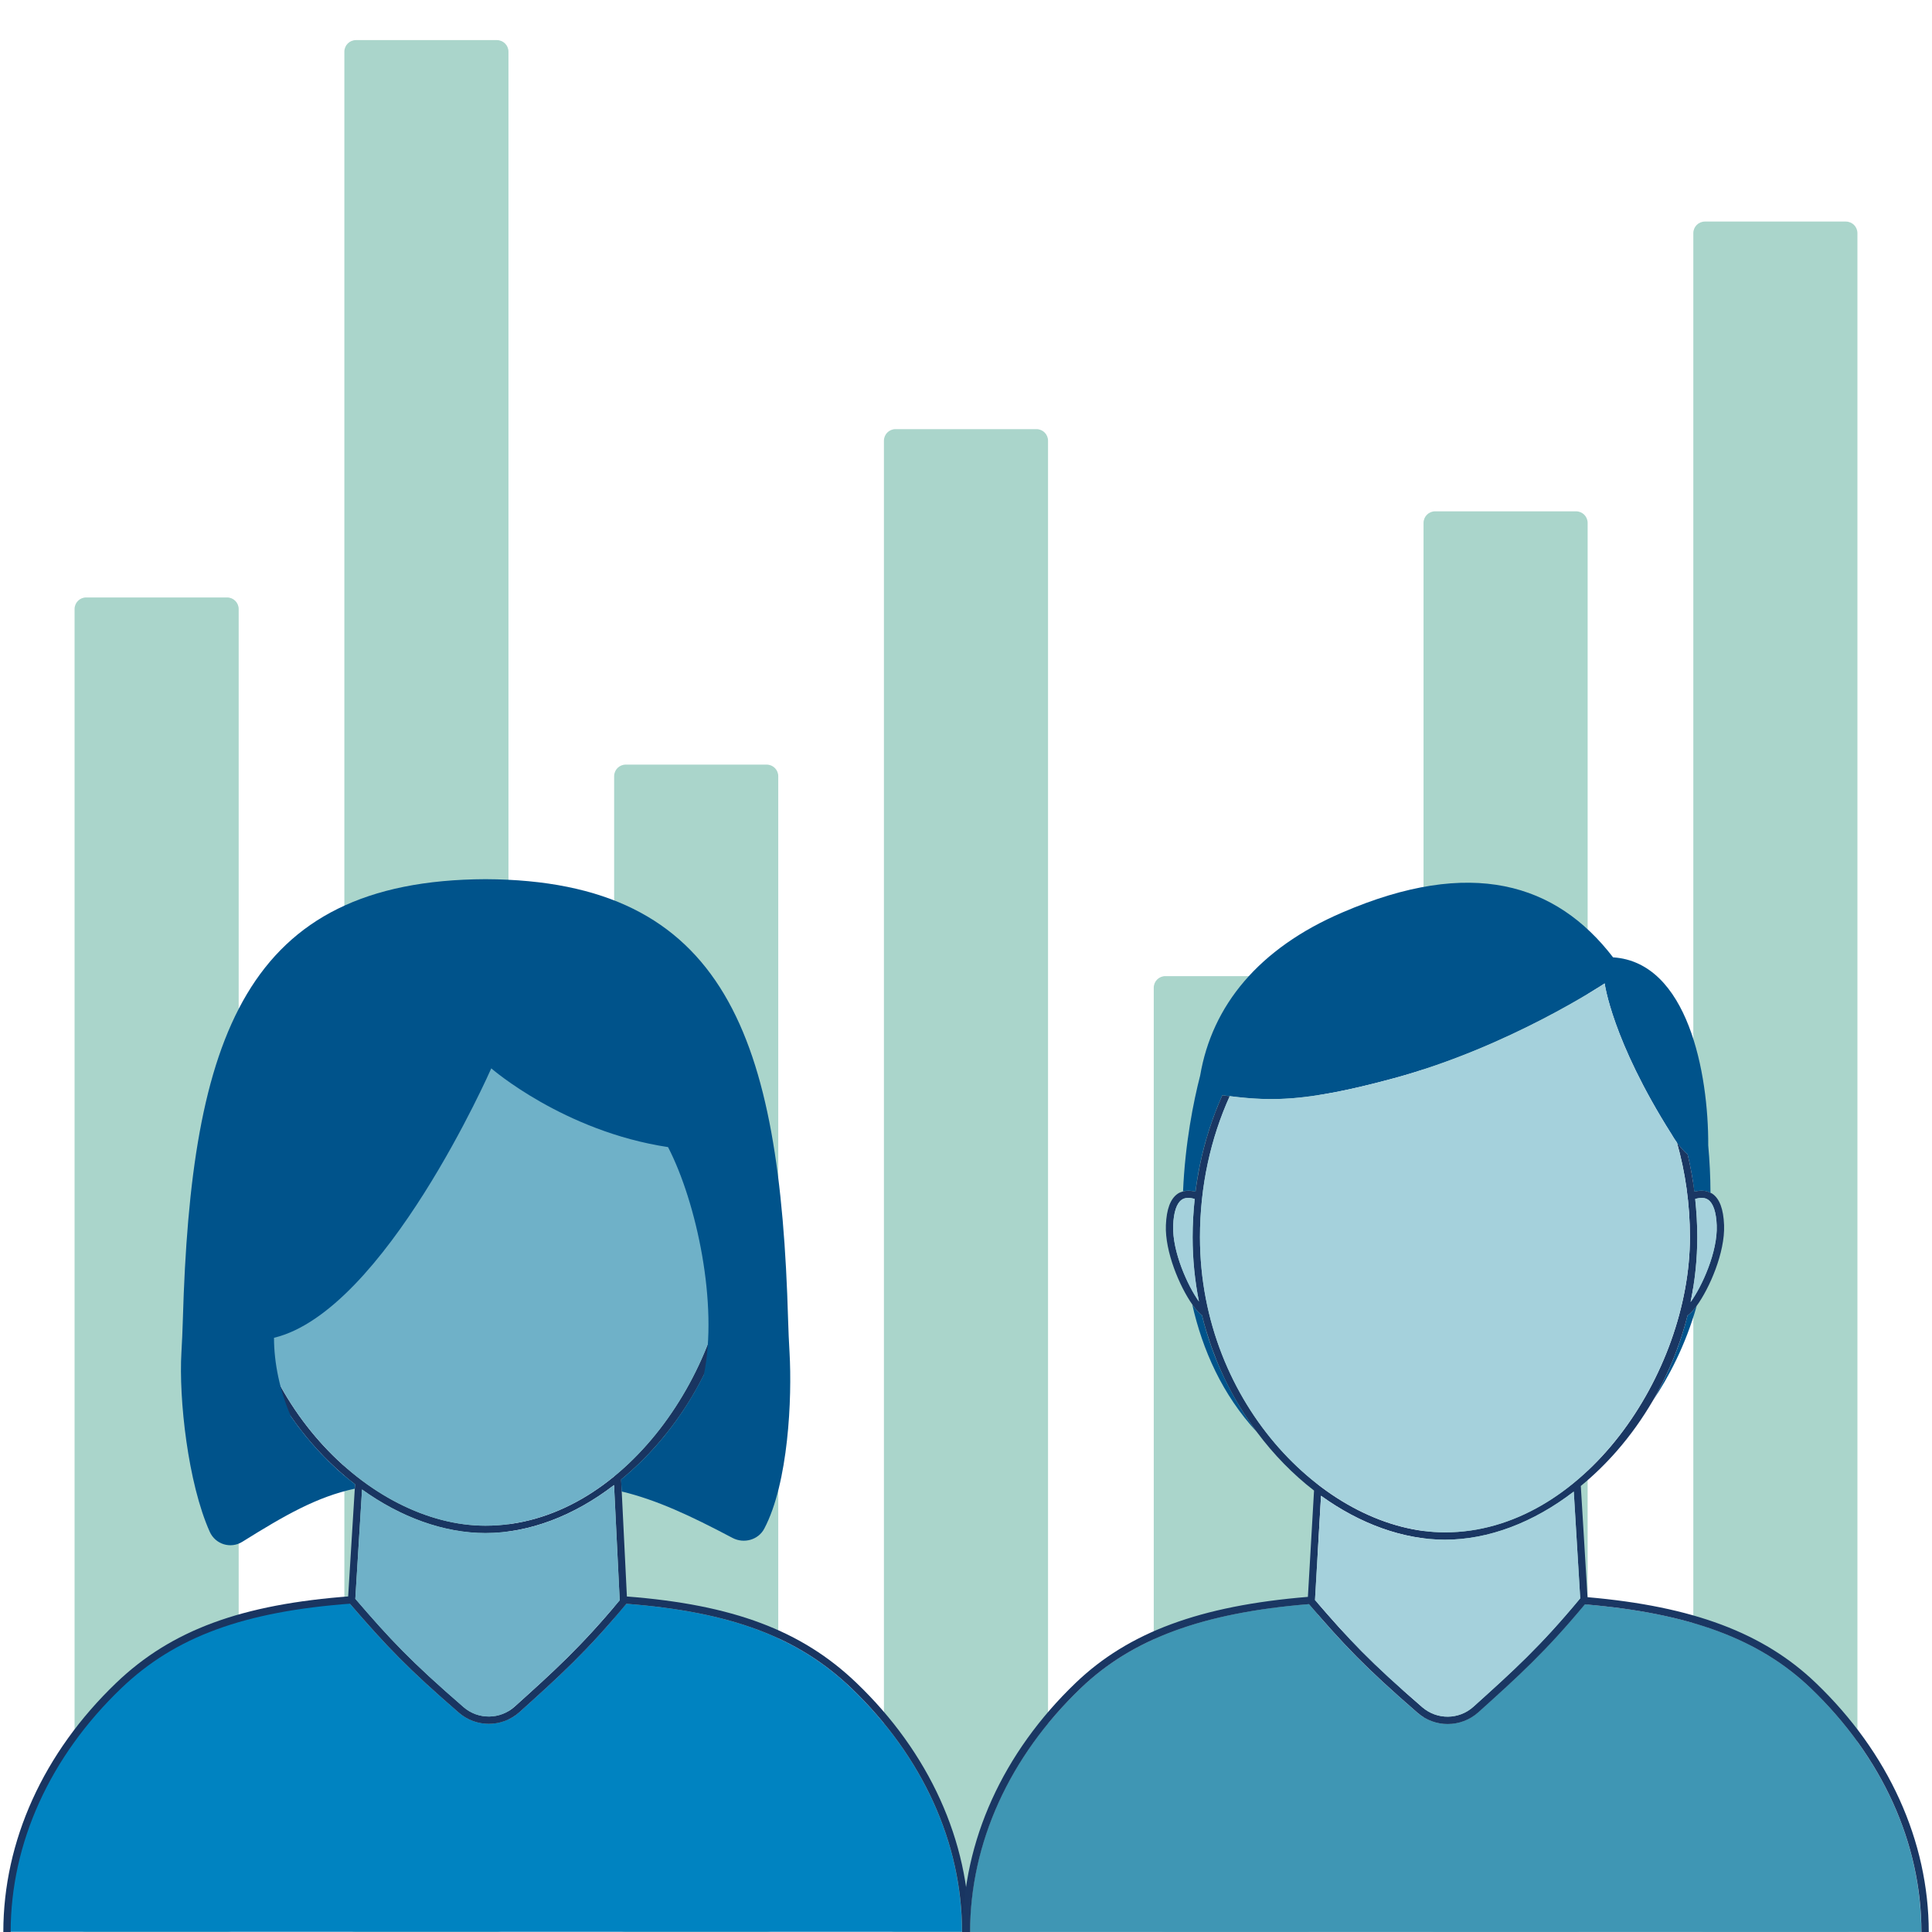 <?xml version="1.0" encoding="utf-8"?>
<!-- Generator: Adobe Illustrator 27.6.1, SVG Export Plug-In . SVG Version: 6.00 Build 0)  -->
<svg version="1.1" id="Layer_1" xmlns="http://www.w3.org/2000/svg" xmlns:xlink="http://www.w3.org/1999/xlink" x="0px" y="0px"
	 viewBox="0 0 500 500" style="enable-background:new 0 0 500 500;" xml:space="preserve">
<style type="text/css">
	.st0{fill:#AAD5CB;}
	.st1{fill:#173660;}
	.st2{fill:#F27035;}
	.st3{fill:#F79560;}
	.st4{fill:#2BAF99;}
	.st5{fill:#A5D0DB;}
	.st6{fill:#FFFFFF;}
	.st7{fill:#D7EAF0;}
	.st8{fill:#2FAF99;}
	.st9{fill:#FEEC51;}
	.st10{fill:#FBCD17;}
	.st11{fill:#F26F34;}
	.st12{fill:#F36F36;}
	.st13{fill:#A5D1DC;}
	.st14{fill:#193561;}
	.st15{fill:#00538B;}
	.st16{fill:#6FB1C8;}
	.st17{fill:#91AF88;}
	.st18{fill:#358441;}
	.st19{fill:#FEEC50;}
	.st20{fill:#3F96B4;}
	.st21{fill:#0083C1;}
	.st22{fill:#1A3763;}
	.st23{fill:none;stroke:#1A3763;stroke-width:3;stroke-miterlimit:10;}
	.st24{fill:#1A3561;}
	.st25{fill:#C7E7EE;stroke:#1A3763;stroke-miterlimit:10;}
	.st26{fill:#368441;}
	.st27{fill:#FBCD15;}
</style>
<path class="st0" d="M268.23,500h-36.47c-1.66,0-3-1.34-3-3V114.06c0-1.66,1.34-3,3-3h36.47c1.66,0,3,1.34,3,3V497
	C271.23,498.66,269.89,500,268.23,500z"/>
<path class="st0" d="M128.59,500H92.12c-1.66,0-3-1.34-3-3V13.38c0-1.66,1.34-3,3-3h36.47c1.66,0,3,1.34,3,3V497
	C131.59,498.66,130.25,500,128.59,500z"/>
<path class="st0" d="M198.41,500h-36.47c-1.66,0-3-1.34-3-3V200.88c0-1.66,1.34-3,3-3h36.47c1.66,0,3,1.34,3,3V497
	C201.41,498.66,200.07,500,198.41,500z"/>
<path class="st0" d="M58.77,500H22.3c-1.66,0-3-1.34-3-3V157.62c0-1.66,1.34-3,3-3h36.47c1.66,0,3,1.34,3,3V497
	C61.77,498.66,60.42,500,58.77,500z"/>
<path class="st0" d="M338.06,500h-36.47c-1.66,0-3-1.34-3-3V255.62c0-1.66,1.34-3,3-3h36.47c1.66,0,3,1.34,3,3V497
	C341.06,498.66,339.71,500,338.06,500z"/>
<path class="st0" d="M407.88,500h-36.47c-1.66,0-3-1.34-3-3V135.33c0-1.66,1.34-3,3-3h36.47c1.66,0,3,1.34,3,3V497
	C410.88,498.66,409.54,500,407.88,500z"/>
<path class="st0" d="M477.7,500h-36.47c-1.66,0-3-1.34-3-3V60.34c0-1.66,1.34-3,3-3h36.47c1.66,0,3,1.34,3,3V497
	C480.7,498.66,479.36,500,477.7,500z"/>
<g id="Artwork_2_00000077306699987774239200000004266810056367331983_">
	<g>
		<g>
			<path class="st21" d="M220.31,436.88c-13.77-13.19-31.22-19.73-58.19-21.82l-0.21,0.21c-10.24,12.28-17.13,18.5-27.46,27.8
				c-2.26,2.03-5.1,3.05-7.96,3.05c-2.76,0-5.53-0.96-7.75-2.88c-13.09-11.33-18.62-17.07-28.36-28.39l-0.4-0.02l0.04-0.67
				c-23.54,1.93-44.13,7.27-59.5,21.99c-18.07,17.31-28.94,39.55-28.94,63.8h247.37C248.95,476.97,238.78,454.57,220.31,436.88z"/>
		</g>
		<path class="st14" d="M2.76,500h-1.9c0-23.53,10.38-46.43,29.23-64.49c14.24-13.64,32.41-20.34,60.77-22.41l0.14,1.9
			c-27.88,2.04-45.7,8.59-59.59,21.89C12.94,454.58,2.76,477,2.76,500z"/>
		<path class="st14" d="M221.63,435.51c-14.12-13.53-31.93-20.22-59.39-22.34l-1.49-30.28c3.28-2.69,6.43-5.73,9.39-9.12
			c13.42-15.37,20.81-35.02,20.81-55.33c0-43.18-29.3-78.31-65.3-78.31s-65.3,35.13-65.3,78.31c0,28.25,13.7,51.98,31.54,65.69
			l-1.89,30.71l0.4,0.02c9.75,11.32,15.27,17.06,28.36,28.39c2.22,1.92,4.99,2.88,7.75,2.88c2.85,0,5.7-1.02,7.96-3.05
			c10.39-9.36,17.3-15.59,27.64-28.02c26.99,2.08,44.44,8.62,58.22,21.82c18.47,17.7,28.65,40.11,28.65,63.12h1.9
			C250.86,476.47,240.48,453.57,221.63,435.51z M62.24,318.44c0-42.13,28.44-76.41,63.4-76.41c34.96,0,63.4,34.28,63.4,76.41
			c0,35.34-27.7,76.41-63.4,76.41C95.71,394.85,62.24,362.17,62.24,318.44z M133.18,441.67c-3.73,3.36-9.4,3.42-13.19,0.14
			c-13.75-11.91-18.96-17.5-28.03-28.04l1.74-28.3c10.02,7.2,21.2,11.28,31.94,11.28c11.26,0,22.88-4.42,33.28-12.42l1.46,29.76
			l0.05,0C150.29,426.25,143.44,432.43,133.18,441.67z"/>
		<path class="st16" d="M158.91,384.34c-10.4,7.99-22.02,12.42-33.28,12.42c-10.74,0-21.93-4.08-31.94-11.28l-1.74,28.3
			c9.08,10.54,14.28,16.13,28.03,28.04c3.79,3.28,9.46,3.22,13.19-0.14c10.26-9.24,17.11-15.42,27.25-27.58l-0.05,0L158.91,384.34z
			 M125.64,242.02c-34.96,0-63.4,34.28-63.4,76.41c0,43.74,33.47,76.41,63.4,76.41c35.71,0,63.4-41.08,63.4-76.41
			C189.04,276.3,160.6,242.02,125.64,242.02z"/>
		<path class="st15" d="M204.33,350.01c-0.16-2.77-0.29-5.59-0.37-8.44c-2.08-73-16.01-113.77-78.31-114.04
			c-62.31,0.26-76.25,41.03-78.33,114.04c-0.08,2.85-0.21,5.67-0.37,8.44c-0.7,12,1.68,33.81,7.34,46.43
			c1.45,3.23,5.39,4.46,8.4,2.59c11.06-6.9,19.28-11.63,29.11-13.76l0.07-1.14c-6.14-4.72-11.78-10.65-16.55-17.52
			c-2.94-6.63-4.41-14.02-4.41-20.39c28.7-6.9,56.23-69.73,56.23-69.73s18.69,16.29,45.75,20.38c7.45,14.43,13,40.79,9.28,58.86
			c-3.2,6.45-7.22,12.53-12.04,18.05c-2.96,3.39-6.11,6.43-9.39,9.12l0.15,3.09c9.04,2.19,17.64,6.18,28.68,12.02
			c2.94,1.55,6.67,0.54,8.22-2.39C204.05,383.79,205.01,361.86,204.33,350.01z"/>
	</g>
</g>
<g id="Artwork_7_00000116945909133146422790000012235411984500469927_">
	<g>
		<g>
			<path class="st20" d="M364.26,438.47c-5.58-5.46-12.3-12.02-17.39-16.96C351.83,426.98,356.61,431.72,364.26,438.47z"/>
			<path class="st20" d="M468.59,436.88c-13.25-12.7-31.31-19.4-58.43-21.68l-0.12,0.12c-10.23,12.28-17.13,18.5-27.46,27.8
				c-2.26,2.03-5.11,3.05-7.96,3.05c-2.77,0-5.53-0.96-7.75-2.88c-13.74-11.89-19.24-17.81-28.15-28.15
				c-27.45,2.24-45.69,8.95-59.04,21.74c-18.47,17.7-28.65,40.11-28.65,63.11h246.2C497.24,476.99,487.06,454.58,468.59,436.88z"/>
		</g>
		<path class="st15" d="M308.55,337.59c2.66,11.78,7.78,23.35,16.73,33.03c-6.41-8.6-11.44-18.83-14.22-30.25
			C310.33,339.88,309.46,338.89,308.55,337.59z M436.74,340.44c-1.93,7.72-4.96,15.13-8.97,22.03c4.05-6.02,8.43-14.25,11.33-24.5
			C438.24,339.14,437.42,340.01,436.74,340.44z M442.09,296.43c0.09-18.72-5.31-47.42-24.63-48.67
			c-14.76-19.22-36.76-25.95-70.03-11.63c-21.7,9.29-33.76,24.14-36.83,42.22c-1.74,6.74-3.9,17.56-4.43,29.97
			c0.96-0.25,2.03-0.24,3.21,0.07c1.12-8.9,3.53-17.29,6.94-24.94c11.75,1.51,20.32,2.15,44.49-4.42
			c29.9-8.13,54.47-24.52,54.47-24.52s1.88,14.69,17.34,39.08c1.4,2.43,2.83,4.09,4.13,5.17c0.75,3.14,1.34,6.36,1.75,9.64
			c1.61-0.42,3-0.32,4.17,0.29C442.66,304.43,442.44,300.3,442.09,296.43z"/>
		<path class="st22" d="M469.9,435.51c-13.5-12.93-31.78-19.79-59.05-22.16l-1.74-28.78c3.26-2.68,6.4-5.71,9.34-9.08
			c3.54-4.06,6.64-8.43,9.32-13.02c0,0,0,0,0,0c0.94-1.62,1.82-3.27,2.65-4.94c0.14-0.27,0.27-0.55,0.4-0.83
			c0.68-1.4,1.31-2.81,1.91-4.24c0.17-0.42,0.35-0.83,0.52-1.25c0.53-1.34,1.02-2.7,1.49-4.06c0.15-0.45,0.32-0.89,0.46-1.34
			c0.57-1.77,1.09-3.56,1.54-5.36c0.19-0.12,0.39-0.28,0.59-0.46c0.1-0.09,0.21-0.2,0.31-0.3c0.1-0.1,0.2-0.2,0.3-0.31
			c0.14-0.16,0.29-0.32,0.44-0.5c0.06-0.07,0.12-0.14,0.17-0.21c0.18-0.22,0.35-0.44,0.53-0.69c3.34-4.56,7.38-13.86,7.11-20.92
			c-0.16-4.17-1.16-6.83-3.04-8.13c-0.15-0.1-0.31-0.16-0.47-0.24l0,0c-0.29-0.15-0.59-0.27-0.9-0.36c-0.01,0-0.03-0.01-0.04-0.01
			c-0.3-0.08-0.61-0.13-0.93-0.16c-0.09-0.01-0.19,0-0.28,0c-0.26-0.01-0.52-0.01-0.8,0.02c-0.39,0.04-0.79,0.11-1.21,0.22
			c-0.19-1.5-0.43-2.99-0.69-4.46c-0.05-0.26-0.09-0.52-0.14-0.78c-0.28-1.48-0.58-2.95-0.93-4.4c-0.88-0.73-1.82-1.75-2.77-3.07
			c2.17,7.69,3.36,15.91,3.36,24.48c0,35.34-27.7,76.41-63.4,76.41c-29.93,0-63.4-32.68-63.4-76.41c0-13.2,2.79-25.63,7.7-36.47
			c-0.63-0.08-1.27-0.16-1.92-0.24c-2.55,5.73-4.54,11.87-5.85,18.33c-0.04,0.22-0.08,0.45-0.12,0.67
			c-0.17,0.85-0.33,1.71-0.47,2.57c-0.18,1.11-0.35,2.24-0.49,3.37c-0.37-0.1-0.73-0.15-1.08-0.19c-0.16-0.02-0.32-0.03-0.48-0.04
			c-0.14-0.01-0.27,0-0.4,0c-0.43,0.01-0.85,0.06-1.24,0.16c-0.5,0.13-0.99,0.31-1.42,0.61c-1.88,1.3-2.88,3.96-3.05,8.13
			c-0.27,6.87,3.55,15.86,6.84,20.54l0,0c0.22,0.31,0.44,0.61,0.65,0.88c0.02,0.03,0.04,0.05,0.06,0.08
			c0.19,0.25,0.38,0.47,0.57,0.68c0.07,0.08,0.14,0.15,0.21,0.23c0.14,0.15,0.28,0.29,0.41,0.41c0.21,0.19,0.41,0.36,0.61,0.5
			c0.32,1.33,0.68,2.64,1.07,3.94c0.11,0.38,0.24,0.76,0.36,1.14c0.29,0.93,0.59,1.85,0.9,2.76c0.14,0.4,0.29,0.8,0.43,1.19
			c0.33,0.91,0.68,1.81,1.04,2.71c0.14,0.34,0.27,0.67,0.41,1.01c0.44,1.03,0.89,2.06,1.36,3.06c0.08,0.17,0.15,0.33,0.23,0.5
			c2.39,5.01,5.23,9.67,8.41,13.93c4.37,5.86,9.38,10.96,14.78,15.13l-1.59,27.51c-27.86,2.28-46.42,9.15-60.09,22.25
			c-18.85,18.06-29.23,40.96-29.23,64.49h1.9c0-23,10.17-45.42,28.65-63.12c13.35-12.79,31.58-19.5,59.04-21.74
			c8.91,10.34,14.42,16.26,28.15,28.15c2.22,1.92,4.99,2.88,7.75,2.88c2.85,0,5.7-1.02,7.96-3.05
			c10.37-9.34,17.27-15.56,27.56-27.92c27.12,2.29,45.19,8.99,58.44,21.69c18.47,17.7,28.65,40.11,28.65,63.12h1.9
			C499.14,476.47,488.76,453.57,469.9,435.51z M439.25,320.16c0-3.34-0.2-6.63-0.54-9.87c1.39-0.42,2.53-0.37,3.35,0.2
			c1.32,0.91,2.09,3.2,2.22,6.64c0.27,6.83-3.84,15.84-6.76,19.83C438.66,331.46,439.25,325.84,439.25,320.16z M303.61,317.13
			c0.13-3.43,0.9-5.73,2.22-6.64c0.82-0.57,1.96-0.63,3.35-0.2c-0.34,3.24-0.54,6.53-0.54,9.87c0,5.76,0.58,11.33,1.64,16.67
			C307.38,332.79,303.35,323.89,303.61,317.13z M381.31,441.71c-3.73,3.36-9.4,3.42-13.19,0.14c-13.63-11.79-18.86-17.4-27.8-27.77
			l1.56-26.98c10.05,7.26,21.28,11.37,32.07,11.37c11.28,0,22.92-4.44,33.34-12.46l1.67,27.63
			C398.6,426.13,391.71,432.34,381.31,441.71z"/>
		<path class="st13" d="M373.95,398.48c-10.79,0-22.02-4.12-32.07-11.37l-1.56,26.98c8.94,10.37,14.18,15.98,27.8,27.77
			c3.79,3.28,9.46,3.22,13.19-0.14c10.4-9.37,17.29-15.58,27.65-28.06l-1.67-27.63C396.88,394.04,385.24,398.48,373.95,398.48z
			 M309.19,310.29c-1.39-0.42-2.53-0.37-3.35,0.2c-1.32,0.91-2.09,3.2-2.22,6.64c-0.27,6.76,3.76,15.66,6.67,19.7
			c-1.06-5.34-1.64-10.91-1.64-16.67C308.65,316.82,308.85,313.53,309.19,310.29z M444.29,317.13c-0.13-3.43-0.9-5.73-2.22-6.64
			c-0.82-0.57-1.96-0.62-3.35-0.2c0.34,3.24,0.54,6.52,0.54,9.87c0,5.68-0.6,11.3-1.72,16.8
			C440.45,332.98,444.56,323.96,444.29,317.13z M432.63,293.58c-15.45-24.39-17.34-39.08-17.34-39.08s-24.57,16.4-54.47,24.52
			c-22.84,6.21-31.75,5.98-42.57,4.66c-4.91,10.84-7.7,23.27-7.7,36.47c0,43.73,33.47,76.41,63.4,76.41
			c35.71,0,63.4-41.08,63.4-76.41c0-8.56-1.19-16.79-3.36-24.48C433.54,295.05,433.08,294.37,432.63,293.58z"/>
	</g>
</g>
</svg>
